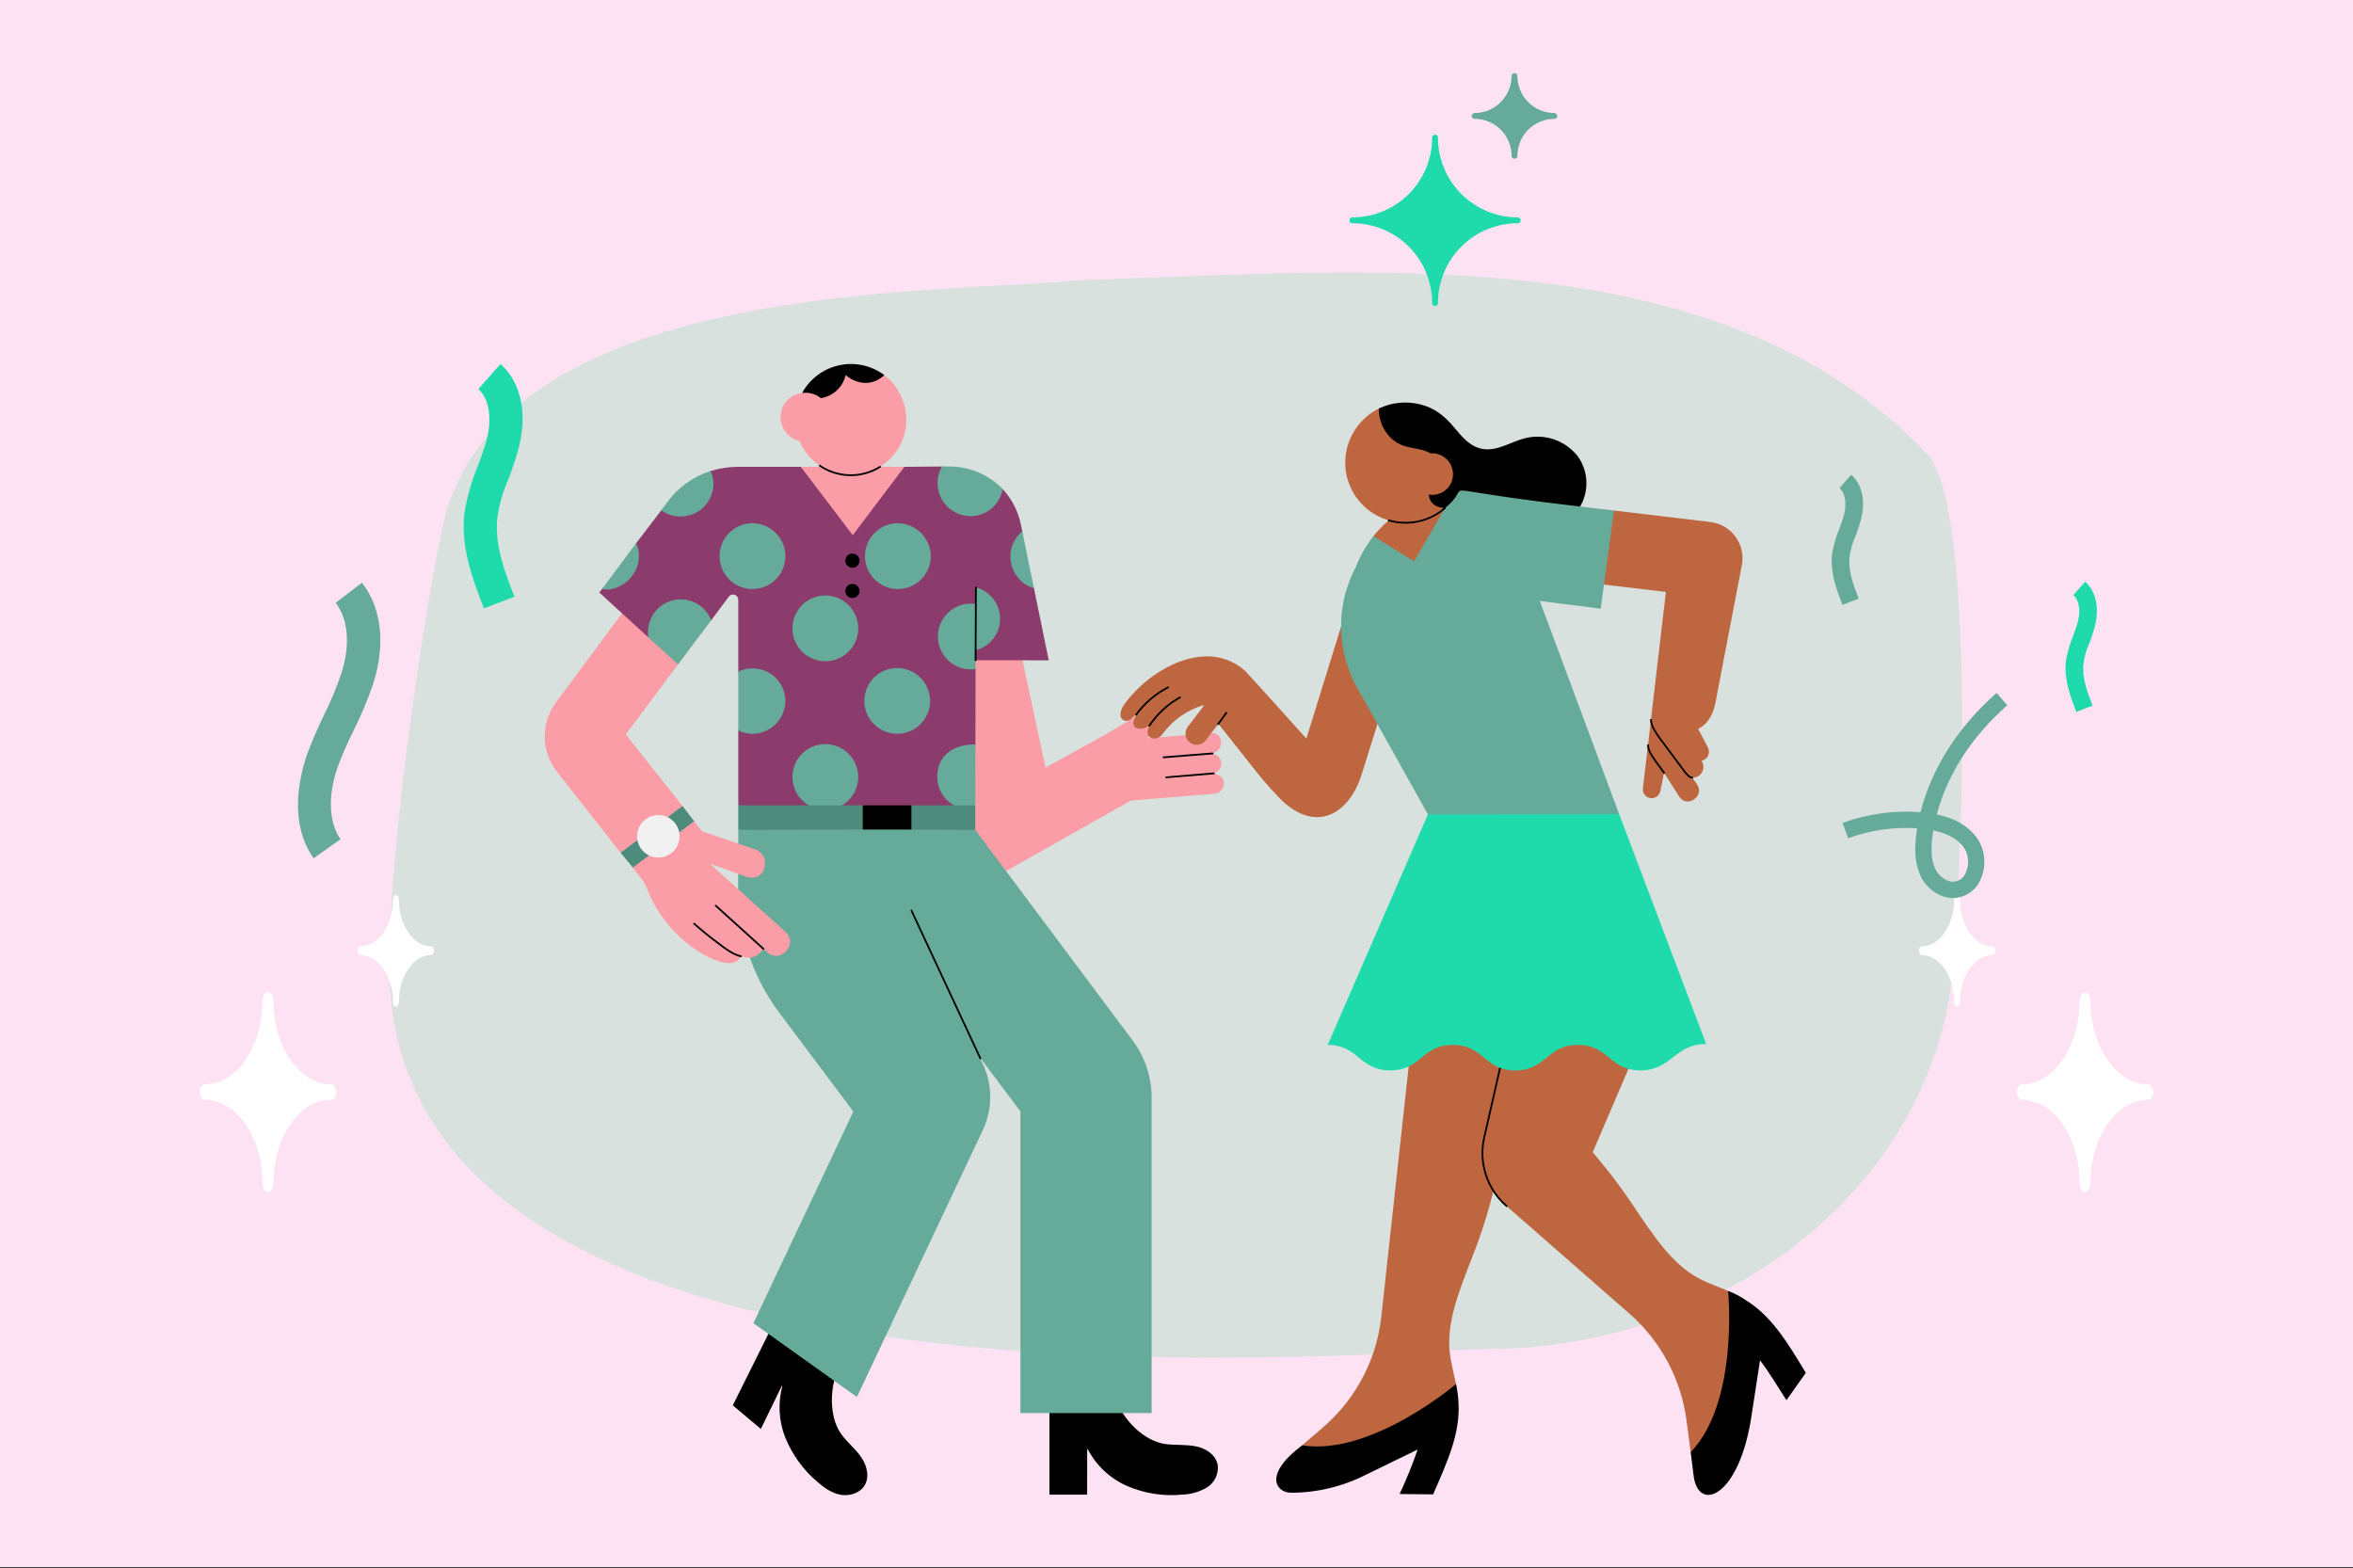 <svg width="2000" height="1333" viewBox="0 0 2000 1333" fill="none" xmlns="http://www.w3.org/2000/svg">
<rect x="0" y="0" width="2000" height="1333" fill="#333333" stroke="none"/>
<g clip-path="url(#clip0_1224_6194)">
<path d="M2000 0H0V1332.05H2000V0Z" fill="#FDE2F3"/>
<path d="M379.302 435.247C438.256 236.759 798.875 250.292 918.305 238.105C1155.8 231.076 1461.7 198.582 1639 386.904C1683.74 439.435 1665.28 807.703 1655.84 853.325C1620.54 1035.16 1440.22 1145.91 1267.17 1146.59C1184.81 1146.86 394.896 1225.53 334.555 867.141C318.422 777.781 365.89 484.25 379.302 435.247Z" fill="#D8E1DE"/>
<path d="M266.962 729.224C266.868 729.278 266.76 729.332 266.598 729.332C266.544 729.278 266.45 729.278 266.396 729.224C266.342 729.171 266.289 729.171 266.235 729.076C245.834 699.505 254.102 662.797 260.296 643.11C264.727 631.031 269.776 619.221 275.405 607.707C281.074 596.41 285.922 584.748 289.975 572.831C297.732 549.09 296.277 526.912 285.612 512.853C285.558 512.745 285.505 512.584 285.505 512.436C285.558 512.328 285.612 512.166 285.707 512.126L307.266 495.563C307.373 495.455 307.521 495.455 307.683 495.455C307.791 495.455 307.939 495.563 307.993 495.67C324.394 517.014 327.936 548.04 317.055 581.678C312.517 594.847 307.158 607.707 300.91 620.204C295.604 630.667 290.918 641.453 286.851 652.482C282.744 663.834 275.499 692.678 289.194 712.984C289.248 713.092 289.302 713.2 289.248 713.348C289.248 713.51 289.14 713.604 289.046 713.658L266.962 729.224Z" fill="#66AB9A"/>
<path d="M411.13 516.595C411.13 516.702 411.183 516.756 411.237 516.797C411.291 516.851 411.345 516.851 411.399 516.904C411.453 516.958 411.493 516.958 411.601 516.958C411.655 516.958 411.709 516.958 411.816 516.904L436.85 507.384C436.903 507.384 436.957 507.33 437.011 507.276C437.065 507.222 437.119 507.169 437.119 507.115C437.173 507.061 437.173 507.02 437.173 506.913C437.173 506.859 437.173 506.805 437.119 506.697C428.891 486.027 420.192 462.246 422.751 440.054C424.353 428.352 427.693 416.946 432.635 406.214C435.247 398.404 438.371 390.594 440.445 382.272C448.727 352.283 443.152 325.418 425.767 309.744C425.713 309.69 425.659 309.636 425.552 309.636C425.511 309.582 425.457 309.582 425.35 309.582C425.296 309.582 425.242 309.582 425.188 309.636C425.134 309.69 425.04 309.69 425.04 309.744L406.969 330.36C406.861 330.414 406.82 330.562 406.82 330.724C406.82 330.832 406.861 330.98 406.969 331.034C417.539 341.039 417.486 360.039 413.378 374.973C411.291 382.272 408.692 389.032 406.08 396.33C400.613 409.338 396.815 422.979 394.634 436.93C391.51 465.882 402.282 493.797 411.13 516.595Z" fill="#1FDBAC"/>
<path d="M174.302 921.667C201.341 921.667 223.21 889.456 223.21 850.041C223.21 846.325 225.284 843.429 227.761 843.429C230.226 843.429 232.299 846.325 232.299 850.041C232.299 889.456 254.384 921.667 281.208 921.667C283.686 921.667 285.759 924.548 285.759 928.265C285.759 931.982 283.686 934.863 281.208 934.863C254.168 934.863 232.299 967.074 232.299 1006.49C232.299 1010.21 230.226 1013.1 227.761 1013.1C225.284 1013.1 223.21 1010.21 223.21 1006.49C223.21 967.074 201.341 934.863 174.302 934.863C171.824 934.863 169.75 931.982 169.75 928.265C169.75 924.548 171.824 921.667 174.302 921.667Z" fill="white"/>
<path d="M306.608 804.43C321.676 804.43 334.051 786.467 334.051 764.383C334.051 762.322 335.29 760.666 336.529 760.666C337.97 760.666 339.007 762.322 339.007 764.383C339.007 786.467 351.396 804.43 366.464 804.43C367.905 804.43 368.942 806.073 368.942 808.134C368.942 810.207 367.703 811.85 366.464 811.85C351.396 811.85 339.007 829.814 339.007 851.898C339.007 853.958 337.768 855.615 336.529 855.615C335.088 855.615 334.051 853.958 334.051 851.898C334.051 829.814 321.676 811.85 306.608 811.85C305.153 811.85 304.13 810.207 304.13 808.134C303.914 806.275 305.153 804.43 306.608 804.43Z" fill="white"/>
<path d="M1825.7 921.667C1798.66 921.667 1776.78 889.456 1776.78 850.041C1776.78 846.325 1774.72 843.429 1772.24 843.429C1769.77 843.429 1767.71 846.325 1767.71 850.041C1767.71 889.456 1745.62 921.667 1718.78 921.667C1716.31 921.667 1714.25 924.548 1714.25 928.265C1714.25 931.982 1716.31 934.863 1718.78 934.863C1745.82 934.863 1767.71 967.074 1767.71 1006.49C1767.71 1010.21 1769.77 1013.1 1772.24 1013.1C1774.72 1013.1 1776.78 1010.21 1776.78 1006.49C1776.78 967.074 1798.66 934.863 1825.7 934.863C1828.18 934.863 1830.24 931.982 1830.24 928.265C1830.24 924.548 1828.18 921.667 1825.7 921.667Z" fill="white"/>
<path d="M1693.4 804.43C1678.33 804.43 1665.94 786.467 1665.94 764.383C1665.94 762.322 1664.7 760.666 1663.48 760.666C1662.02 760.666 1661 762.322 1661 764.383C1661 786.467 1648.61 804.43 1633.54 804.43C1632.1 804.43 1631.07 806.073 1631.07 808.134C1631.07 810.207 1632.31 811.85 1633.54 811.85C1648.61 811.85 1661 829.814 1661 851.898C1661 853.958 1662.24 855.615 1663.48 855.615C1664.92 855.615 1665.94 853.958 1665.94 851.898C1665.94 829.814 1678.33 811.85 1693.4 811.85C1694.84 811.85 1695.88 810.207 1695.88 808.134C1695.88 806.275 1694.84 804.43 1693.4 804.43Z" fill="white"/>
<path d="M1032 657.622C1031.91 657.622 1031.82 657.596 1031.77 657.542C1031.72 657.488 1031.69 657.434 1031.69 657.353C1031.69 657.286 1031.72 657.205 1031.74 657.151C1031.8 657.097 1031.88 657.07 1031.93 657.07C1033.8 656.559 1035.42 655.401 1036.54 653.839C1037.64 652.25 1038.18 650.364 1038.07 648.439C1037.94 646.527 1037.14 644.682 1035.86 643.295C1034.55 641.867 1032.79 640.938 1030.9 640.655C1030.82 640.655 1030.76 640.628 1030.73 640.575C1030.68 640.521 1030.68 640.467 1030.68 640.386C1030.68 640.332 1030.68 640.278 1030.73 640.224C1030.76 640.171 1030.82 640.13 1030.87 640.103C1040.87 637.72 1040.48 622.045 1028.73 623.15L975.699 627.445C975.645 627.445 975.591 627.445 975.537 627.418C975.483 627.364 975.456 627.338 975.429 627.284C975.403 627.23 975.403 627.176 975.429 627.095C975.429 627.041 975.483 627.014 975.51 626.96L993.932 613.306C995.022 612.592 995.952 611.636 996.638 610.478C997.325 609.36 997.77 608.095 997.904 606.788C998.012 605.469 997.85 604.149 997.406 602.897C996.975 601.658 996.234 600.54 995.305 599.611C993.851 598.157 991.952 597.228 989.932 596.972C987.872 596.729 985.812 597.16 984.061 598.238L939.125 624.55L889.018 652.303C888.964 652.33 888.937 652.357 888.884 652.357C888.857 652.357 888.803 652.33 888.776 652.303C888.722 652.303 888.695 652.276 888.668 652.25C888.641 652.196 888.641 652.169 888.614 652.115L871.728 573.514L868.496 557.651C868.469 557.597 868.442 557.543 868.415 557.516C868.388 557.489 868.335 557.463 868.281 557.436L817.218 545.208C817.191 545.208 817.137 545.208 817.11 545.208C817.056 545.208 817.029 545.235 817.002 545.262C816.975 545.289 816.948 545.316 816.921 545.37C816.894 545.397 816.895 545.451 816.895 545.478V740.196C816.895 740.277 816.921 740.331 816.975 740.384C817.029 740.438 817.083 740.465 817.164 740.465H854.909C854.963 740.465 855.017 740.465 855.044 740.438L961.263 680.474C961.29 680.447 961.344 680.447 961.371 680.447L1032.03 674.697C1042.05 673.876 1044.16 659.481 1032 657.622Z" fill="#FA9DA6"/>
<path d="M1468.85 1097.28C1458.58 1092.85 1447.72 1089.52 1437.89 1083.03C1414.81 1067.79 1398.79 1039.67 1381.16 1014.52C1372.74 1002.49 1363.42 990.761 1353.86 979.571C1353.84 979.517 1353.81 979.49 1353.81 979.436C1353.81 979.382 1353.81 979.328 1353.81 979.302L1393.21 887.356L1281.67 878.59L1276.39 901.751L1240.29 863.238L1197.55 904.619L1173.97 1120.3C1169.86 1155.07 1153.32 1187.19 1127.39 1210.74C1120.62 1216.84 1112.86 1223.09 1106.83 1228.54C1057.64 1273.12 1248.14 1227.98 1237.56 1176.48C1235.34 1165.63 1232.1 1154.56 1231.81 1143.05C1231.12 1115.36 1245.05 1086.07 1255.64 1057.27C1260.99 1042.71 1265.54 1027.86 1269.27 1012.82C1269.27 1012.76 1269.3 1012.71 1269.32 1012.68C1269.38 1012.66 1269.43 1012.63 1269.49 1012.6C1269.54 1012.6 1269.57 1012.6 1269.62 1012.63C1269.67 1012.66 1269.73 1012.68 1269.76 1012.74C1272.77 1017.37 1276.42 1021.56 1280.58 1025.21L1386.09 1117.56C1412.13 1140.88 1428.95 1172.78 1433.5 1207.44C1434.66 1216.44 1436.05 1226.39 1437.07 1234.31C1440.76 1255.27 1440.79 1257.9 1443.78 1262.09C1472 1279.19 1485.44 1185.36 1492.01 1141.07C1492.01 1141.07 1496.01 1116.49 1468.85 1097.28Z" fill="#BE6640"/>
<path d="M1237.56 1176.48C1237.56 1176.48 1165.49 1237.86 1106.83 1228.54C1073.63 1253.4 1084.56 1268.4 1096.98 1268.83C1119.25 1268.86 1141.24 1263.59 1161.1 1253.48L1204.37 1232.38C1204.42 1232.35 1204.49 1232.35 1204.54 1232.35C1204.6 1232.35 1204.62 1232.38 1204.68 1232.43C1204.7 1232.46 1204.73 1232.5 1204.76 1232.56C1204.76 1232.61 1204.76 1232.66 1204.76 1232.72C1200.42 1245.24 1195.44 1257.55 1189.77 1269.55C1189.77 1269.57 1189.74 1269.63 1189.74 1269.68C1189.77 1269.71 1189.77 1269.76 1189.8 1269.79C1189.82 1269.84 1189.85 1269.87 1189.9 1269.9C1189.93 1269.9 1189.98 1269.92 1190.01 1269.92L1217.91 1270.21C1217.97 1270.21 1218.02 1270.18 1218.07 1270.15C1218.13 1270.13 1218.16 1270.1 1218.18 1270.05C1230.49 1241.9 1240.85 1218.9 1239.76 1193.75C1239.57 1187.93 1238.83 1182.15 1237.56 1176.48Z" fill="black"/>
<path d="M1281.68 878.585L1261.68 966.276C1259.14 976.887 1259.57 987.983 1262.91 998.379C1266.23 1008.76 1272.35 1018.05 1280.59 1025.2" stroke="black" stroke-width="1.5" stroke-linecap="round" stroke-linejoin="round"/>
<path d="M1468.85 1097.28C1468.85 1097.28 1478.17 1191.55 1437.07 1234.31C1438.16 1242.52 1438.98 1249.38 1439.53 1254.3C1443.51 1286.02 1478.11 1272.83 1488.59 1204.44L1495.88 1156.84C1495.9 1156.81 1495.93 1156.74 1495.96 1156.69C1495.98 1156.66 1496.04 1156.64 1496.09 1156.61C1496.15 1156.61 1496.2 1156.61 1496.25 1156.64C1496.28 1156.64 1496.35 1156.66 1496.37 1156.72C1503.82 1166.64 1510.51 1177.86 1518.24 1189.86C1518.27 1189.88 1518.3 1189.91 1518.32 1189.94C1518.38 1189.96 1518.43 1189.96 1518.46 1189.96C1518.51 1189.96 1518.54 1189.96 1518.59 1189.94C1518.62 1189.91 1518.67 1189.88 1518.67 1189.86L1534.79 1167.03C1534.82 1167 1534.85 1166.95 1534.85 1166.88C1534.85 1166.83 1534.82 1166.78 1534.79 1166.72C1518.96 1140.5 1505.8 1118.9 1484.47 1105.51C1479.62 1102.13 1474.38 1099.37 1468.85 1097.28Z" fill="black"/>
<path d="M1376.23 691.964C1315.03 675.212 1260.57 679.925 1213.71 692.233L1128.64 887.8C1128.62 887.853 1128.62 887.88 1128.62 887.934C1128.62 887.988 1128.64 888.015 1128.67 888.069C1128.7 888.096 1128.74 888.123 1128.77 888.15C1128.82 888.177 1128.85 888.177 1128.9 888.177C1155.06 888.405 1155.2 909.83 1181.65 909.83C1208.23 909.83 1208.23 888.177 1234.81 888.177C1261.41 888.177 1261.41 909.83 1287.99 909.83C1314.57 909.83 1314.57 888.177 1341.15 888.177C1367.73 888.177 1367.73 909.83 1394.31 909.83C1420.76 909.83 1423.33 887.584 1449.83 887.355C1449.86 887.355 1449.92 887.355 1449.94 887.328C1450 887.301 1450.02 887.274 1450.05 887.247C1450.08 887.194 1450.08 887.167 1450.08 887.113C1450.1 887.086 1450.08 887.032 1450.08 887.005L1376.23 691.964Z" fill="#1FDBAC"/>
<path d="M1453.51 443.676L1397.08 436.957L1371.84 433.94L1332.66 493.271L1415.69 503.115C1415.77 503.115 1415.82 503.169 1415.88 503.223C1415.9 503.277 1415.94 503.33 1415.94 503.411L1396.51 669.487C1396.31 670.47 1396.31 671.467 1396.54 672.45C1396.73 673.406 1397.1 674.335 1397.68 675.156C1398.24 675.978 1398.95 676.664 1399.8 677.217C1400.62 677.769 1401.55 678.146 1402.53 678.307C1403.5 678.509 1404.51 678.482 1405.47 678.28C1406.45 678.065 1407.37 677.688 1408.19 677.109C1409.01 676.53 1409.7 675.816 1410.23 674.968C1410.76 674.146 1411.14 673.217 1411.31 672.234L1414.29 657.57C1414.29 657.516 1414.31 657.462 1414.38 657.435C1414.41 657.381 1414.46 657.354 1414.52 657.354C1414.57 657.354 1414.62 657.354 1414.68 657.381C1414.7 657.408 1414.76 657.435 1414.79 657.489L1427.47 677.432C1434.43 687.276 1449.34 676.368 1442.27 666.471L1438.74 661.407C1438.71 661.381 1438.69 661.327 1438.69 661.273C1438.69 661.246 1438.69 661.179 1438.71 661.125C1438.74 661.098 1438.77 661.044 1438.8 661.017C1438.85 660.99 1438.9 660.99 1438.93 660.99C1440.55 660.963 1442.11 660.532 1443.48 659.711C1444.85 658.889 1445.97 657.704 1446.74 656.304C1447.51 654.903 1447.92 653.314 1447.86 651.725C1447.83 650.136 1447.4 648.574 1446.55 647.214C1446.47 647.039 1446.36 646.878 1446.24 646.716C1447.45 646.447 1448.57 645.922 1449.54 645.154C1450.5 644.387 1451.29 643.43 1451.8 642.299C1452.33 641.182 1452.57 639.97 1452.54 638.744C1452.52 637.505 1452.22 636.307 1451.64 635.23L1443.37 619.528C1443.54 619.448 1443.7 619.394 1443.86 619.313C1449.89 616.162 1455.84 609.752 1458.17 596.865L1480.63 479.846C1481.37 475.685 1481.24 471.403 1480.26 467.268C1479.27 463.161 1477.43 459.297 1474.91 455.89C1472.37 452.496 1469.16 449.668 1465.48 447.568C1461.78 445.454 1457.73 444.134 1453.51 443.676Z" fill="#BE6640"/>
<path d="M1192.81 545.587L1160.17 649.342L1157.53 657.705C1147.09 691.801 1119.06 708.431 1089.51 680.341C1082.31 673.056 1075.45 665.407 1069.02 657.435L1035.8 615.502C1035.77 615.475 1035.74 615.449 1035.69 615.422C1035.66 615.395 1035.61 615.395 1035.58 615.395C1035.53 615.395 1035.5 615.395 1035.45 615.422C1035.42 615.449 1035.39 615.475 1035.37 615.502C1034.6 616.485 1032.03 619.892 1029.6 623.07C1027.19 626.248 1024.96 629.143 1024.89 629.197C1023.69 630.827 1022.02 631.998 1020.12 632.631C1018.21 633.237 1016.15 633.237 1014.24 632.604C1012.34 631.971 1010.67 630.759 1009.5 629.143C1008.31 627.528 1007.65 625.561 1007.65 623.555C1007.68 621.333 1008.45 619.179 1009.82 617.415L1023.14 600.017C1023.27 599.855 1023.17 599.276 1022.56 599.464C1008.92 603.639 996.974 612.015 988.45 623.447C983.535 631.5 970.958 627.676 976.964 617.226C976.99 617.199 976.99 617.172 976.99 617.145C977.017 617.118 977.017 617.091 977.017 617.064C976.99 617.011 976.99 616.984 976.964 616.957C976.964 616.93 976.937 616.93 976.91 616.903C976.856 616.876 976.802 616.849 976.748 616.849C976.694 616.849 976.64 616.849 976.586 616.876C970.311 621.616 958.3 620.458 965.706 607.908C965.733 607.854 965.733 607.8 965.706 607.746C965.706 607.692 965.679 607.638 965.612 607.584C965.558 607.557 965.504 607.531 965.45 607.531C965.396 607.531 965.342 607.557 965.289 607.584C962.878 609.968 960.575 612.984 956.953 612.755H956.899C950.301 611.503 952.051 603.989 955.014 599.613C969.948 578.121 998.725 557.922 1025.86 557.922C1037.86 557.787 1049.45 562.204 1058.32 570.284C1059.73 571.428 1105.77 622.68 1110.07 627.474C1110.1 627.501 1110.16 627.528 1110.21 627.554C1110.24 627.554 1110.29 627.581 1110.34 627.554C1110.4 627.554 1110.42 627.528 1110.45 627.474C1110.51 627.447 1110.51 627.42 1110.53 627.366L1133.42 553.478L1141.29 528.081C1141.29 528.054 1141.32 528.027 1141.34 528C1141.37 527.974 1141.4 527.947 1141.42 527.92C1141.48 527.893 1141.56 527.866 1141.64 527.893L1192.63 545.264C1192.66 545.264 1192.69 545.291 1192.73 545.318C1192.76 545.345 1192.78 545.372 1192.78 545.399C1192.81 545.425 1192.81 545.452 1192.81 545.479C1192.84 545.533 1192.81 545.56 1192.81 545.587Z" fill="#BE6640"/>
<path d="M1308.97 511.247C1308.94 511.193 1308.94 511.139 1308.94 511.112C1308.97 511.058 1308.97 511.005 1309.01 510.978C1309.04 510.951 1309.09 510.897 1309.12 510.897C1309.17 510.87 1309.23 510.87 1309.25 510.87L1360.33 517.361C1360.41 517.361 1360.46 517.334 1360.53 517.307C1360.58 517.253 1360.64 517.199 1360.64 517.118L1371.84 433.939L1343.07 430.572C1287.46 415.14 1255.72 394.255 1207.56 425.913C1191.9 432.215 1180.4 445.237 1167.4 455.727C1161.21 463.537 1156.22 472.223 1152.6 481.487L1151.78 483.13C1144.36 497.579 1140.27 513.496 1139.92 529.749C1139.53 545.976 1142.85 562.081 1149.59 576.853C1150.14 578.227 1150.96 579.6 1151.51 580.974L1213.71 692.23L1376.23 691.96L1308.97 511.247Z" fill="#66AB9A"/>
<path d="M1172.22 347.125C1165.49 350.437 1159.56 355.177 1154.85 361.022C1150.14 366.852 1146.77 373.653 1144.92 380.911C1141.75 393.663 1143.62 407.143 1150.11 418.548C1156.63 429.941 1167.26 438.411 1179.84 442.168C1179.9 442.195 1179.92 442.222 1179.95 442.248C1180 442.275 1180 442.329 1180.03 442.383C1180.03 442.437 1180.03 442.491 1180.03 442.518C1180 442.572 1179.98 442.625 1179.95 442.652C1175.34 446.611 1171.16 450.988 1167.4 455.728L1184.72 466.447L1201.68 476.964C1201.71 476.964 1201.76 476.991 1201.79 476.991C1201.82 476.991 1201.87 476.991 1201.9 476.991C1201.93 476.991 1201.95 476.964 1201.98 476.937C1202.03 476.91 1202.03 476.883 1202.06 476.856L1228.26 431.785L1244.13 405.581C1253.28 366.906 1209.49 336.581 1172.22 347.125Z" fill="#BE6640"/>
<path d="M654.389 1131.26L622.946 1194.38C622.919 1194.43 622.919 1194.49 622.946 1194.54C622.946 1194.62 622.973 1194.68 623.04 1194.7L646.444 1214.35C646.471 1214.38 646.525 1214.4 646.552 1214.4C646.606 1214.4 646.633 1214.4 646.687 1214.4C646.713 1214.4 646.767 1214.38 646.794 1214.35C646.821 1214.32 646.848 1214.3 646.875 1214.27C650.713 1206.4 659.237 1188.87 664.448 1178.13C664.475 1178.07 664.529 1178.02 664.583 1177.99C664.637 1177.99 664.717 1177.99 664.771 1177.99C664.852 1178.02 664.879 1178.07 664.933 1178.13C664.96 1178.18 664.96 1178.26 664.933 1178.31C661.149 1192.56 661.97 1207.67 667.263 1221.42C673.161 1236.16 682.56 1249.24 694.666 1259.51C700.429 1264.44 706.731 1269.1 714.124 1270.48C721.53 1271.85 730.027 1269.65 734.404 1263.35C739.346 1256.23 737.151 1246.09 732.209 1238.97C727.55 1231.84 720.426 1226.36 715.228 1219.24C705.91 1206.62 705.358 1186.07 709.748 1171C717.114 1135.24 685.926 1112.84 654.389 1131.26Z" fill="black"/>
<path d="M952.82 1198.62C952.82 1198.65 952.82 1198.7 952.847 1198.73C960.792 1212.41 975.052 1225.25 990.646 1227.45C999.129 1228.54 1007.91 1227.72 1016.41 1229.38C1024.89 1231.02 1033.39 1236.5 1035.03 1245.26C1035.47 1249.02 1034.84 1252.83 1033.2 1256.23C1031.53 1259.62 1028.96 1262.47 1025.72 1264.44C1019.22 1268.22 1011.85 1270.28 1004.34 1270.47C988.532 1271.93 972.601 1269.38 958.031 1263.08C943.636 1256.81 931.853 1245.79 924.595 1231.87C924.568 1231.81 924.514 1231.76 924.46 1231.73C924.407 1231.7 924.353 1231.7 924.299 1231.73C924.231 1231.73 924.178 1231.76 924.124 1231.81C924.097 1231.87 924.07 1231.92 924.07 1232C924.07 1238.57 924.043 1270.28 924.043 1270.2C924.043 1270.28 924.016 1270.34 923.962 1270.39C923.908 1270.45 923.854 1270.47 923.774 1270.47H892.25C892.169 1270.47 892.115 1270.45 892.061 1270.39C892.007 1270.34 891.98 1270.28 891.98 1270.2V1198.65C895.576 1166.97 949.171 1166.95 952.82 1198.62Z" fill="black"/>
<path d="M662.331 860.775C639.587 830.302 627.333 793.284 627.387 755.269L627.522 705.391C704.291 688.505 750.21 685.906 828.838 705.364C828.919 705.391 828.973 705.418 829 705.472L962.69 884.341C973.153 898.345 978.822 915.366 978.849 932.858V1200.87C978.849 1200.95 978.822 1201.01 978.768 1201.06C978.714 1201.11 978.66 1201.14 978.58 1201.14H867.593C867.512 1201.14 867.458 1201.11 867.404 1201.06C867.351 1201.01 867.324 1200.95 867.324 1200.87V944.722C867.324 944.668 867.297 944.614 867.256 944.56L833.659 899.773C833.632 899.719 833.578 899.692 833.497 899.692C833.443 899.665 833.363 899.692 833.309 899.719C833.255 899.746 833.201 899.8 833.201 899.88C833.174 899.934 833.174 900.015 833.228 900.082C838.345 909.199 841.227 919.419 841.644 929.896C842.021 940.359 839.934 950.782 835.531 960.262L728.516 1187.14C728.49 1187.19 728.49 1187.23 728.436 1187.26C728.409 1187.28 728.382 1187.28 728.341 1187.31C728.288 1187.31 728.261 1187.31 728.207 1187.31C728.18 1187.31 728.126 1187.28 728.099 1187.26L640.597 1124.83C640.543 1124.8 640.489 1124.74 640.489 1124.65C640.462 1124.6 640.489 1124.55 640.516 1124.47L725.244 944.991C725.244 944.937 725.285 944.911 725.244 944.857C725.244 944.803 725.244 944.749 725.217 944.722L662.331 860.775Z" fill="#66AB9A"/>
<path d="M667.545 791.989L604.43 735.095C604.403 735.042 604.376 734.988 604.349 734.934C604.349 734.88 604.376 734.799 604.403 734.745C604.43 734.691 604.483 734.664 604.537 734.638C604.591 734.611 604.645 734.611 604.699 734.638L634.109 745.128C641.784 747.875 649.729 743.754 649.999 735.54L650.268 734.166C650.416 731.54 649.675 728.928 648.194 726.76C646.713 724.578 644.545 722.963 642.054 722.114L596.565 706.494L589.981 697.997C585.927 694.347 582.588 689.957 580.124 685.11L531.888 624.27L559.049 587.912L576.286 564.805C574.643 531.705 549.529 496.128 528.603 521.498L472.692 596.867C466.309 605.391 462.875 615.773 462.983 626.411C463.104 637.077 466.686 647.405 473.244 655.794L527.498 724.848C532.481 727.528 536.211 732.052 537.908 737.452L548.33 751.16C557.568 777.715 576.447 799.799 601.225 813.09C614.206 819.581 625.746 821.507 629.692 812.875L629.719 812.848C629.746 812.848 629.773 812.848 629.773 812.848C638.983 816.026 644.626 812.632 648.706 806.761C648.733 806.734 648.76 806.707 648.827 806.707C648.854 806.681 648.881 806.654 648.935 806.654C648.962 806.654 648.989 806.654 649.042 806.681C649.069 806.681 649.096 806.708 649.123 806.734L651.924 809.253C662.912 819.527 679.22 802.493 667.545 791.989Z" fill="#FA9DA6"/>
<path d="M648.907 806.519L608.348 769.797" stroke="black" stroke-width="1.5" stroke-linecap="round" stroke-linejoin="round"/>
<path d="M589.98 785.133C597.925 791.987 602.867 796.095 611.364 802.397C617.114 806.787 622.918 811.203 629.772 812.846" stroke="black" stroke-width="1.5" stroke-linecap="round" stroke-linejoin="round"/>
<path d="M537.905 737.45L589.978 697.995L580.121 685.108L527.496 724.846L537.905 737.45Z" fill="#4D8C7C"/>
<path d="M577.651 710.87C577.651 707.315 576.587 703.8 574.608 700.811C572.615 697.848 569.787 695.518 566.501 694.158C563.189 692.785 559.539 692.421 556.038 693.135C552.524 693.822 549.319 695.545 546.774 698.077C544.255 700.622 542.518 703.827 541.832 707.342C541.131 710.843 541.481 714.492 542.855 717.805C544.229 721.09 546.558 723.918 549.507 725.911C552.497 727.891 555.984 728.954 559.566 728.954C564.36 728.928 568.939 726.988 572.319 723.608C575.685 720.242 577.597 715.664 577.651 710.87Z" fill="#F1F1F1"/>
<path d="M825.691 561.233L829.205 568.64L829.071 632.765L821.449 690.614L708.779 696.54L627.525 684.555V620.982C631.525 605.254 631.835 592.474 627.525 570.835V509.713C627.498 508.81 627.202 507.908 626.65 507.167C626.125 506.427 625.371 505.875 624.509 505.579C623.634 505.282 622.705 505.255 621.829 505.498C620.954 505.767 620.16 506.265 619.58 506.979L604.512 527.259L578.28 545.155L551.066 541.775L509.604 503.855C509.55 503.801 509.523 503.747 509.496 503.693C509.496 503.612 509.523 503.545 509.55 503.491L511.745 500.596C523.945 489.769 533.775 476.559 540.656 461.76L562.027 433.805C580.233 425.335 590.009 414.373 603.96 400.369C611.501 398.039 619.365 396.841 627.256 396.814H680.689C714.704 403.197 733.031 402.672 768.662 396.814L800.725 396.531C805.519 397.379 829.259 396.814 852.246 415.72C859.948 424.029 865.267 434.249 867.597 445.318L868.89 451.54C869.738 468.116 873.077 484.477 878.854 500.044L891.351 560.937C891.378 560.964 891.378 561.018 891.351 561.045C891.351 561.072 891.324 561.126 891.297 561.153C891.27 561.18 891.243 561.206 891.216 561.233C891.162 561.233 891.135 561.26 891.082 561.26L825.691 561.233Z" fill="#8B3C6C"/>
<path d="M729.47 534.111C729.47 539.646 727.827 545.046 724.757 549.651C721.686 554.216 717.323 557.811 712.206 559.926C707.103 562.053 701.487 562.605 696.061 561.515C690.634 560.437 685.651 557.785 681.76 553.866C677.841 549.974 675.175 544.992 674.111 539.565C673.02 534.138 673.559 528.51 675.7 523.419C677.814 518.289 681.396 513.939 685.975 510.869C690.58 507.799 695.98 506.156 701.514 506.156C708.921 506.183 716.017 509.145 721.242 514.37C726.48 519.609 729.443 526.705 729.47 534.111Z" fill="#66AB9A"/>
<path d="M667.54 595.778C667.513 603.171 664.551 610.267 659.313 615.506C654.074 620.744 646.978 623.693 639.585 623.72C635.411 623.693 631.303 622.764 627.52 620.986V570.839C631.303 569.048 635.411 568.119 639.585 568.092C646.951 568.065 654.047 570.974 659.286 576.145C664.524 581.329 667.473 588.399 667.54 595.778Z" fill="#66AB9A"/>
<path d="M790.58 595.776C790.58 601.31 788.937 606.71 785.867 611.316C782.797 615.881 778.447 619.476 773.317 621.59C768.226 623.718 762.598 624.27 757.171 623.179C751.744 622.102 746.762 619.449 742.87 615.531C738.951 611.639 736.299 606.656 735.221 601.23C734.131 595.803 734.683 590.174 736.81 585.084C738.925 579.953 742.52 575.604 747.085 572.534C751.69 569.463 757.09 567.821 762.625 567.821C770.031 567.847 777.128 570.81 782.366 576.035C787.591 581.273 790.553 588.37 790.58 595.776Z" fill="#66AB9A"/>
<path d="M606.421 411.064C606.421 414.74 605.707 418.376 604.32 421.782C602.92 425.176 600.859 428.246 598.26 430.845C595.648 433.457 592.591 435.504 589.184 436.905C585.791 438.305 582.142 439.019 578.465 439.019C572.581 439.019 566.858 437.201 562.023 433.808L567.235 426.684C576.419 414.268 589.265 405.058 603.956 400.372C605.599 403.698 606.448 407.36 606.421 411.064Z" fill="#66AB9A"/>
<path d="M604.515 527.259L576.29 564.802L551.068 541.775C550.853 540.334 550.745 538.88 550.799 537.399C550.772 530.908 552.994 524.593 557.128 519.556C561.262 514.547 567.052 511.14 573.435 509.942C579.818 508.73 586.43 509.793 592.099 512.958C597.795 516.136 602.185 521.199 604.515 527.259Z" fill="#66AB9A"/>
<path d="M540.654 461.761C542.296 465.181 543.145 468.938 543.118 472.722C543.118 490.996 524.589 503.829 511.742 500.597L540.654 461.761Z" fill="#66AB9A"/>
<path d="M667.546 472.722C667.546 478.257 665.89 483.656 662.833 488.262C659.763 492.84 655.4 496.422 650.269 498.536C645.179 500.677 639.564 501.216 634.137 500.125C628.71 499.061 623.714 496.395 619.823 492.477C615.904 488.585 613.251 483.602 612.187 478.176C611.083 472.749 611.635 467.134 613.776 462.03C615.877 456.913 619.473 452.55 624.051 449.48C628.656 446.409 634.056 444.767 639.591 444.767C646.983 444.794 654.08 447.756 659.318 452.994C664.557 458.219 667.519 465.316 667.546 472.722Z" fill="#66AB9A"/>
<path d="M852.246 415.72C851.128 422.184 847.789 428.028 842.766 432.243C837.756 436.471 831.4 438.76 824.843 438.733C817.45 438.706 810.353 435.757 805.115 430.519C799.877 425.281 796.914 418.184 796.887 410.791C796.86 405.769 798.18 400.867 800.725 396.531H808.131C816.372 396.639 824.546 398.43 832.101 401.715C839.669 405.001 846.523 409.768 852.246 415.72Z" fill="#66AB9A"/>
<path d="M878.851 500.047C873.977 498.592 869.614 495.832 866.193 492.102C862.773 488.345 860.417 483.739 859.393 478.784C858.356 473.788 858.72 468.644 860.39 463.85C862.059 459.043 864.995 454.801 868.887 451.542L878.851 500.047Z" fill="#66AB9A"/>
<path d="M791.138 472.722C791.138 478.257 789.495 483.656 786.425 488.262C783.354 492.84 778.991 496.422 773.874 498.536C768.771 500.677 763.155 501.216 757.729 500.125C752.302 499.061 747.32 496.395 743.428 492.477C739.509 488.585 736.843 483.602 735.779 478.176C734.688 472.749 735.227 467.134 737.368 462.03C739.482 456.913 743.064 452.55 747.643 449.48C752.248 446.409 757.648 444.767 763.182 444.767C770.589 444.847 777.631 447.81 782.856 453.048C788.094 458.273 791.057 465.316 791.138 472.722Z" fill="#66AB9A"/>
<path d="M729.47 660.452C729.47 665.986 727.827 671.386 724.757 675.978C721.686 680.557 717.323 684.152 712.206 686.266C707.103 688.394 701.487 688.946 696.061 687.855C690.634 686.778 685.651 684.125 681.76 680.207C677.841 676.315 675.175 671.319 674.111 665.906C673.02 660.479 673.559 654.85 675.7 649.76C677.814 644.629 681.396 640.28 685.975 637.21C690.58 634.139 695.98 632.497 701.514 632.497C708.921 632.524 716.017 635.486 721.242 640.711C726.48 645.949 729.443 653.046 729.47 660.452Z" fill="#66AB9A"/>
<path d="M829.07 632.764L828.949 684.554C827.589 684.837 825.946 688.123 824.572 688.123C820.896 688.123 817.247 687.409 813.854 686.009C810.46 684.608 807.39 682.561 804.778 679.962C802.179 677.35 800.118 674.28 798.731 670.886C797.331 667.493 796.617 663.844 796.617 660.167C796.617 645.84 806.016 632.764 829.07 632.764Z" fill="#66AB9A"/>
<path d="M730.563 476.563C730.563 475.378 730.213 474.206 729.553 473.223C728.893 472.227 727.937 471.432 726.846 471.001C725.742 470.53 724.544 470.422 723.359 470.638C722.187 470.894 721.11 471.459 720.261 472.281C719.44 473.129 718.861 474.206 718.618 475.378C718.403 476.563 718.511 477.761 718.969 478.865C719.413 479.956 720.207 480.912 721.191 481.572C722.187 482.232 723.332 482.596 724.544 482.596C726.133 482.596 727.668 481.936 728.785 480.805C729.903 479.687 730.536 478.152 730.563 476.563Z" fill="black"/>
<path d="M730.563 502.32C730.563 501.135 730.213 499.964 729.553 498.981C728.893 497.984 727.937 497.19 726.846 496.759C725.742 496.287 724.544 496.18 723.359 496.395C722.187 496.651 721.11 497.217 720.261 498.038C719.44 498.9 718.861 499.964 718.618 501.135C718.403 502.32 718.511 503.519 718.969 504.623C719.413 505.714 720.207 506.67 721.191 507.329C722.187 507.989 723.332 508.353 724.544 508.353C726.133 508.353 727.668 507.693 728.785 506.562C729.903 505.444 730.536 503.909 730.563 502.32Z" fill="black"/>
<path d="M833.309 899.718L774.691 773.906" stroke="black" stroke-width="1.5" stroke-linecap="round" stroke-linejoin="round"/>
<path d="M627.52 684.554H733.308C745.778 690.129 757.197 691.664 774.689 684.554H828.944V705.386L774.689 705.116C761.452 701.198 749.481 702.019 733.308 705.116L627.52 705.386V684.554Z" fill="#4D8C7C"/>
<path d="M774.69 684.554H733.309V705.116H774.69V684.554Z" fill="black"/>
<path d="M829.86 499.388C829.793 499.388 829.766 499.388 829.712 499.388C829.685 499.388 829.631 499.415 829.604 499.442C829.577 499.469 829.55 499.496 829.523 499.523C829.496 499.576 829.496 499.603 829.496 499.657L829.254 552.686C835.139 551.219 840.377 547.812 844.161 543.018C847.918 538.251 849.992 532.353 850.045 526.279C850.099 520.193 848.16 514.268 844.511 509.393C840.875 504.545 835.718 501.004 829.86 499.388Z" fill="#66AB9A"/>
<path d="M829.446 513.553C813.637 510.402 797.168 523.397 797.168 541.01C797.195 548.443 800.144 555.513 805.382 560.751C810.62 565.976 817.717 568.939 825.11 568.966C826.483 569.019 827.857 568.885 829.204 568.642L829.446 513.553Z" fill="#66AB9A"/>
<path d="M829.23 561.234L829.257 552.683L829.446 513.282L829.5 499.304" stroke="black" stroke-width="1.5" stroke-linecap="round" stroke-linejoin="round"/>
<path d="M748.935 396.813C748.881 396.813 748.827 396.786 748.773 396.759C748.72 396.732 748.693 396.678 748.652 396.611C748.652 396.557 748.652 396.503 748.693 396.449C748.693 396.396 748.747 396.342 748.8 396.315C755.399 392.046 760.825 386.202 764.582 379.294C768.34 372.386 770.306 364.67 770.306 356.792C770.279 349.426 768.582 342.141 765.296 335.529C762.037 328.931 757.297 323.141 751.426 318.683C743.037 313.028 734.163 311.937 723.444 311.937C705.359 311.937 689.739 319.532 681.794 334.048C676.717 334.6 672.031 337.011 668.664 340.795C665.271 344.605 663.399 349.507 663.426 354.611C663.426 359.297 665.015 363.835 667.924 367.511C670.832 371.187 674.913 373.759 679.464 374.864C679.518 374.864 679.545 374.89 679.572 374.917C679.599 374.944 679.626 374.971 679.653 375.025C683.356 383.738 689.577 391.157 697.522 396.315C697.576 396.342 697.603 396.396 697.63 396.449C697.657 396.503 697.657 396.557 697.63 396.611C697.603 396.678 697.576 396.732 697.522 396.759C697.495 396.786 697.441 396.813 697.36 396.813H680.689L724.602 454.636C724.629 454.663 724.656 454.69 724.71 454.717C724.737 454.744 724.764 454.744 724.818 454.744C724.871 454.744 724.898 454.744 724.925 454.717C724.979 454.69 725.006 454.663 725.033 454.636L749.837 421.779L768.663 396.84L748.935 396.813Z" fill="#FA9DA6"/>
<path d="M696.754 395.82C702.787 399.914 709.695 402.54 716.926 403.496C719 403.778 721.087 403.94 723.174 403.94C731.941 403.94 740.545 401.476 748.005 396.817" stroke="black" stroke-width="1.5" stroke-linecap="round" stroke-linejoin="round"/>
<path d="M751.452 319.09C751.479 319.063 751.506 319.036 751.506 319.009C751.533 318.955 751.533 318.928 751.533 318.874C751.533 318.847 751.506 318.793 751.506 318.767C751.479 318.74 751.452 318.713 751.426 318.686C745.999 314.646 739.751 311.832 733.152 310.431C726.54 309.004 719.686 309.031 713.115 310.512C706.503 311.966 700.295 314.821 694.895 318.874C689.495 322.954 685.025 328.112 681.793 334.05C684.58 333.646 687.435 333.808 690.155 334.549C692.862 335.289 695.407 336.582 697.602 338.36C697.629 338.386 697.656 338.413 697.683 338.413C697.737 338.44 697.764 338.44 697.817 338.413C702.786 337.646 707.446 335.397 711.135 331.977C714.865 328.543 717.478 324.113 718.676 319.197C718.676 319.144 718.703 319.117 718.73 319.09C718.757 319.036 718.811 319.009 718.865 319.009C718.892 318.982 718.946 318.982 718.999 319.009C719.067 319.009 719.094 319.036 719.148 319.063C721.666 321.473 736.68 332.219 751.452 319.09Z" fill="black"/>
<path d="M1031.74 657.356L991.184 660.722" stroke="black" stroke-width="1.5" stroke-linecap="round" stroke-linejoin="round"/>
<path d="M1030.68 640.419L988.992 643.731" stroke="black" stroke-width="1.5" stroke-linecap="round" stroke-linejoin="round"/>
<path d="M1180.4 442.329C1188.61 444.712 1197.3 445.008 1205.66 443.177C1214.05 441.319 1221.81 437.4 1228.27 431.785" stroke="black" stroke-width="1.5" stroke-linecap="round" stroke-linejoin="round"/>
<path d="M1341.42 388.317C1336.29 381.57 1329.32 376.48 1321.33 373.652C1313.33 370.824 1304.7 370.393 1296.47 372.413C1284.42 375.43 1273.19 383.375 1261.13 381.732C1250.08 380.251 1243.42 372.198 1236.27 363.647C1227.97 353.534 1219.25 346.626 1206.87 343.65C1195.25 340.795 1183.02 342.034 1172.22 347.124C1172.17 347.151 1172.14 347.178 1172.09 347.232C1172.06 347.286 1172.06 347.34 1172.06 347.394C1171.59 360.738 1180.06 374.366 1192.61 378.729C1200.1 381.382 1209.05 381.274 1215.96 385.354C1217.89 385.193 1219.8 385.354 1221.67 385.852C1225.36 386.782 1228.69 388.896 1231.1 391.872C1233.51 394.861 1234.84 398.537 1234.99 402.375C1235.04 403.991 1234.91 405.634 1234.54 407.223C1233.51 411.505 1230.87 415.222 1227.23 417.659C1223.58 420.11 1219.14 421.093 1214.82 420.433C1214.76 420.433 1214.74 420.433 1214.68 420.433C1214.65 420.46 1214.6 420.487 1214.56 420.514C1214.53 420.541 1214.51 420.568 1214.51 420.595C1214.48 420.648 1214.48 420.675 1214.48 420.729C1215.22 428.432 1221.67 431.785 1228.27 431.785C1232.87 428.324 1236.68 423.934 1239.47 418.898C1242.06 413.969 1241.06 418.709 1343.07 430.573C1346.82 424.109 1348.68 416.676 1348.39 409.202C1348.12 401.715 1345.67 394.484 1341.42 388.317Z" fill="black"/>
<path d="M1414.44 656.91L1408.02 648.116C1405.01 643.726 1401 638.69 1400.73 633.479" stroke="black" stroke-width="1.5" stroke-linecap="round" stroke-linejoin="round"/>
<path d="M1438.43 660.994C1435.7 660.724 1434.13 658.637 1431.86 655.796L1410.2 626.736C1407.19 622.36 1403.52 617.068 1403.24 611.856" stroke="black" stroke-width="1.5" stroke-linecap="round" stroke-linejoin="round"/>
<path d="M992.831 584.261C982.071 589.796 972.753 597.767 965.656 607.557" stroke="black" stroke-width="1.5" stroke-linecap="round" stroke-linejoin="round"/>
<path d="M1002.97 592.76C992.508 598.618 983.58 606.899 976.914 616.904" stroke="black" stroke-width="1.5" stroke-linecap="round" stroke-linejoin="round"/>
<path d="M1035.37 615.502L1042.36 605.941" stroke="black" stroke-width="1.5" stroke-linecap="round" stroke-linejoin="round"/>
<path d="M1663.74 763.019C1662.49 763.207 1661.25 763.328 1659.97 763.328C1648.82 763.328 1637.24 755.451 1632.06 743.695C1627.98 734.43 1626.9 723.267 1628.76 709.478C1628.97 707.768 1629.23 706.044 1629.5 704.361C1629.5 704.293 1629.5 704.267 1629.5 704.24C1629.47 704.186 1629.47 704.159 1629.44 704.132C1629.42 704.105 1629.39 704.078 1629.36 704.051C1629.31 704.051 1629.28 704.024 1629.26 704.024C1609.52 702.799 1589.72 705.627 1571.15 712.4C1571.07 712.427 1570.98 712.427 1570.92 712.4C1570.87 712.373 1570.81 712.306 1570.79 712.225L1566.26 699.702C1566.24 699.648 1566.24 699.553 1566.26 699.5C1566.3 699.419 1566.36 699.392 1566.44 699.365C1587.44 691.716 1609.85 688.632 1632.16 690.356C1632.22 690.356 1632.27 690.329 1632.33 690.302C1632.39 690.248 1632.42 690.195 1632.45 690.127C1641.85 653.177 1664.21 617.909 1696.81 589.227C1696.84 589.2 1696.87 589.2 1696.9 589.173C1696.92 589.173 1696.98 589.173 1697.02 589.173C1697.1 589.173 1697.15 589.2 1697.21 589.254L1706 599.259C1706.03 599.313 1706.05 599.367 1706.05 599.447C1706.05 599.528 1706.03 599.595 1705.97 599.649C1675.94 626.07 1655.23 658.28 1646.28 691.986C1646.28 692.012 1646.28 692.08 1646.28 692.107C1646.28 692.161 1646.3 692.188 1646.3 692.214C1646.33 692.241 1646.36 692.268 1646.38 692.295C1646.41 692.322 1646.47 692.322 1646.51 692.349C1662.44 695.729 1674.11 702.826 1681.29 713.477C1684.37 718.527 1686.2 724.264 1686.58 730.189C1686.97 736.1 1685.92 742.025 1683.51 747.465C1681.81 751.546 1679.11 755.087 1675.66 757.834C1672.2 760.554 1668.09 762.318 1663.74 763.019ZM1643.58 705.882C1643.56 705.882 1643.5 705.882 1643.48 705.882C1643.45 705.882 1643.4 705.909 1643.37 705.936C1643.34 705.936 1643.31 705.963 1643.31 706.017C1643.29 706.044 1643.26 706.071 1643.26 706.098C1642.98 707.848 1642.74 709.572 1642.51 711.282C1640.99 722.513 1641.7 731.252 1644.73 738.093C1647.92 745.297 1655.51 750.32 1661.64 749.324C1663.72 748.96 1665.65 748.071 1667.27 746.738C1668.9 745.419 1670.15 743.668 1670.87 741.702C1672.33 738.43 1673.01 734.848 1672.81 731.279C1672.62 727.697 1671.57 724.21 1669.73 721.126C1664.69 713.612 1655.89 708.508 1643.58 705.882Z" fill="#66AB9A"/>
<path d="M1764.71 604.807C1764.73 604.834 1764.73 604.861 1764.76 604.888C1764.79 604.915 1764.81 604.942 1764.84 604.969C1764.89 604.969 1764.92 604.969 1764.96 604.969C1764.99 604.969 1765.04 604.969 1765.07 604.969L1778.4 599.892C1778.43 599.865 1778.48 599.865 1778.51 599.838C1778.51 599.811 1778.54 599.784 1778.56 599.757C1778.56 599.703 1778.59 599.676 1778.59 599.649C1778.59 599.596 1778.56 599.569 1778.56 599.528C1774.16 588.5 1769.53 575.855 1770.91 564.045C1771.75 557.811 1773.53 551.738 1776.18 546.028V546.001C1777.57 541.84 1779.24 537.679 1780.34 533.249C1784.72 517.305 1781.75 502.977 1772.5 494.628C1772.46 494.601 1772.44 494.574 1772.41 494.574C1772.38 494.574 1772.33 494.548 1772.3 494.574C1772.27 494.574 1772.22 494.574 1772.19 494.601C1772.17 494.601 1772.14 494.628 1772.11 494.655L1762.48 505.603C1762.43 505.67 1762.4 505.751 1762.43 505.805C1762.43 505.886 1762.46 505.94 1762.51 505.994C1768.14 511.326 1768.11 521.439 1765.93 529.371C1764.81 533.249 1763.43 536.858 1762.04 540.736C1759.13 547.671 1757.08 554.929 1755.94 562.362C1754.28 577.767 1760.02 592.661 1764.71 604.807Z" fill="#1FDBAC"/>
<path d="M1565.94 513.869C1565.96 513.896 1565.96 513.923 1565.99 513.95C1566.02 513.977 1566.04 514.004 1566.07 514.031C1566.13 514.031 1566.15 514.031 1566.18 514.031C1566.21 514.031 1566.26 514.031 1566.3 514.031L1579.63 508.967C1579.66 508.94 1579.71 508.94 1579.74 508.9C1579.74 508.873 1579.77 508.846 1579.79 508.819C1579.79 508.765 1579.82 508.738 1579.82 508.712C1579.82 508.658 1579.79 508.631 1579.79 508.604C1575.39 497.562 1570.76 484.931 1572.14 473.094C1572.98 466.846 1574.74 460.773 1577.41 455.063C1578.8 450.916 1580.47 446.755 1581.57 442.311C1585.95 426.354 1582.98 412.039 1573.72 403.704C1573.69 403.663 1573.67 403.637 1573.64 403.637C1573.61 403.61 1573.56 403.61 1573.53 403.61C1573.5 403.61 1573.45 403.61 1573.42 403.637C1573.4 403.663 1573.37 403.663 1573.33 403.704L1563.71 414.679C1563.66 414.706 1563.63 414.786 1563.66 414.867C1563.66 414.921 1563.69 415.002 1563.74 415.042C1569.37 420.361 1569.34 430.474 1567.15 438.433C1566.04 442.311 1564.66 445.92 1563.27 449.798C1560.36 456.733 1558.32 463.991 1557.17 471.424C1555.51 486.843 1561.25 501.723 1565.94 513.869Z" fill="#66AB9A"/>
<path d="M1290.1 184.779C1272.11 184.779 1254.86 177.642 1242.11 164.917C1229.38 152.191 1222.23 134.914 1222.23 116.91C1222.23 116.237 1221.99 115.645 1221.53 115.187C1221.04 114.688 1220.44 114.446 1219.77 114.446C1219.12 114.446 1218.49 114.688 1218.03 115.187C1217.53 115.645 1217.29 116.237 1217.29 116.91C1217.29 134.914 1210.15 152.191 1197.43 164.917C1184.7 177.642 1167.41 184.779 1149.42 184.779C1149.1 184.779 1148.79 184.86 1148.47 184.967C1148.18 185.102 1147.9 185.277 1147.69 185.533C1147.44 185.735 1147.27 186.018 1147.12 186.301C1147.01 186.624 1146.95 186.947 1146.95 187.257C1146.95 187.58 1147.01 187.889 1147.12 188.213C1147.27 188.495 1147.44 188.778 1147.69 189.021C1147.9 189.236 1148.18 189.411 1148.47 189.559C1148.79 189.667 1149.1 189.734 1149.42 189.734C1167.41 189.734 1184.7 196.871 1197.43 209.597C1210.15 222.322 1217.29 239.612 1217.29 257.603C1217.29 258.276 1217.53 258.882 1218.03 259.367C1218.49 259.825 1219.12 260.081 1219.77 260.081C1220.44 260.081 1221.04 259.825 1221.53 259.367C1221.99 258.882 1222.23 258.276 1222.23 257.603C1222.23 239.612 1229.38 222.322 1242.11 209.597C1254.86 196.871 1272.11 189.734 1290.1 189.734C1290.43 189.734 1290.75 189.667 1291.06 189.559C1291.34 189.411 1291.62 189.236 1291.88 189.021C1292.08 188.778 1292.27 188.495 1292.4 188.213C1292.51 187.889 1292.58 187.58 1292.58 187.257C1292.58 186.947 1292.51 186.624 1292.4 186.301C1292.27 186.018 1292.08 185.735 1291.88 185.533C1291.62 185.277 1291.34 185.102 1291.06 184.967C1290.75 184.86 1290.43 184.779 1290.1 184.779Z" fill="#1FDBAC"/>
<path d="M1321.22 96.063C1312.87 96.063 1304.89 92.737 1298.98 86.826C1293.12 80.927 1289.79 72.942 1289.75 64.593C1289.75 63.92 1289.51 63.327 1289.05 62.87C1288.55 62.371 1287.95 62.129 1287.27 62.129C1286.64 62.129 1286.01 62.371 1285.55 62.87C1285.05 63.327 1284.81 63.92 1284.81 64.593C1284.81 72.942 1281.48 80.927 1275.59 86.826C1269.67 92.737 1261.69 96.063 1253.34 96.063C1252.71 96.063 1252.07 96.306 1251.62 96.804C1251.12 97.262 1250.88 97.854 1250.88 98.527C1250.88 99.201 1251.12 99.807 1251.62 100.305C1252.07 100.763 1252.71 101.005 1253.34 101.005C1261.69 101.046 1269.67 104.358 1275.59 110.229C1281.48 116.141 1284.81 124.126 1284.81 132.462C1284.81 133.135 1285.05 133.741 1285.55 134.239C1286.01 134.697 1286.64 134.939 1287.27 134.939C1287.95 134.939 1288.55 134.697 1289.05 134.239C1289.51 133.741 1289.75 133.135 1289.75 132.462C1289.79 124.126 1293.12 116.141 1298.98 110.229C1304.89 104.358 1312.87 101.046 1321.22 101.005C1321.53 101.005 1321.88 100.965 1322.16 100.83C1322.49 100.722 1322.77 100.547 1322.99 100.305C1323.23 100.049 1323.4 99.807 1323.51 99.484C1323.66 99.201 1323.69 98.851 1323.69 98.527C1323.58 97.894 1323.3 97.329 1322.84 96.912C1322.42 96.44 1321.85 96.157 1321.22 96.063Z" fill="#66AB9A"/>
</g>
<defs>
<clipPath id="clip0_1224_6194">
<rect width="2000" height="1333" fill="white"/>
</clipPath>
</defs>
</svg>
